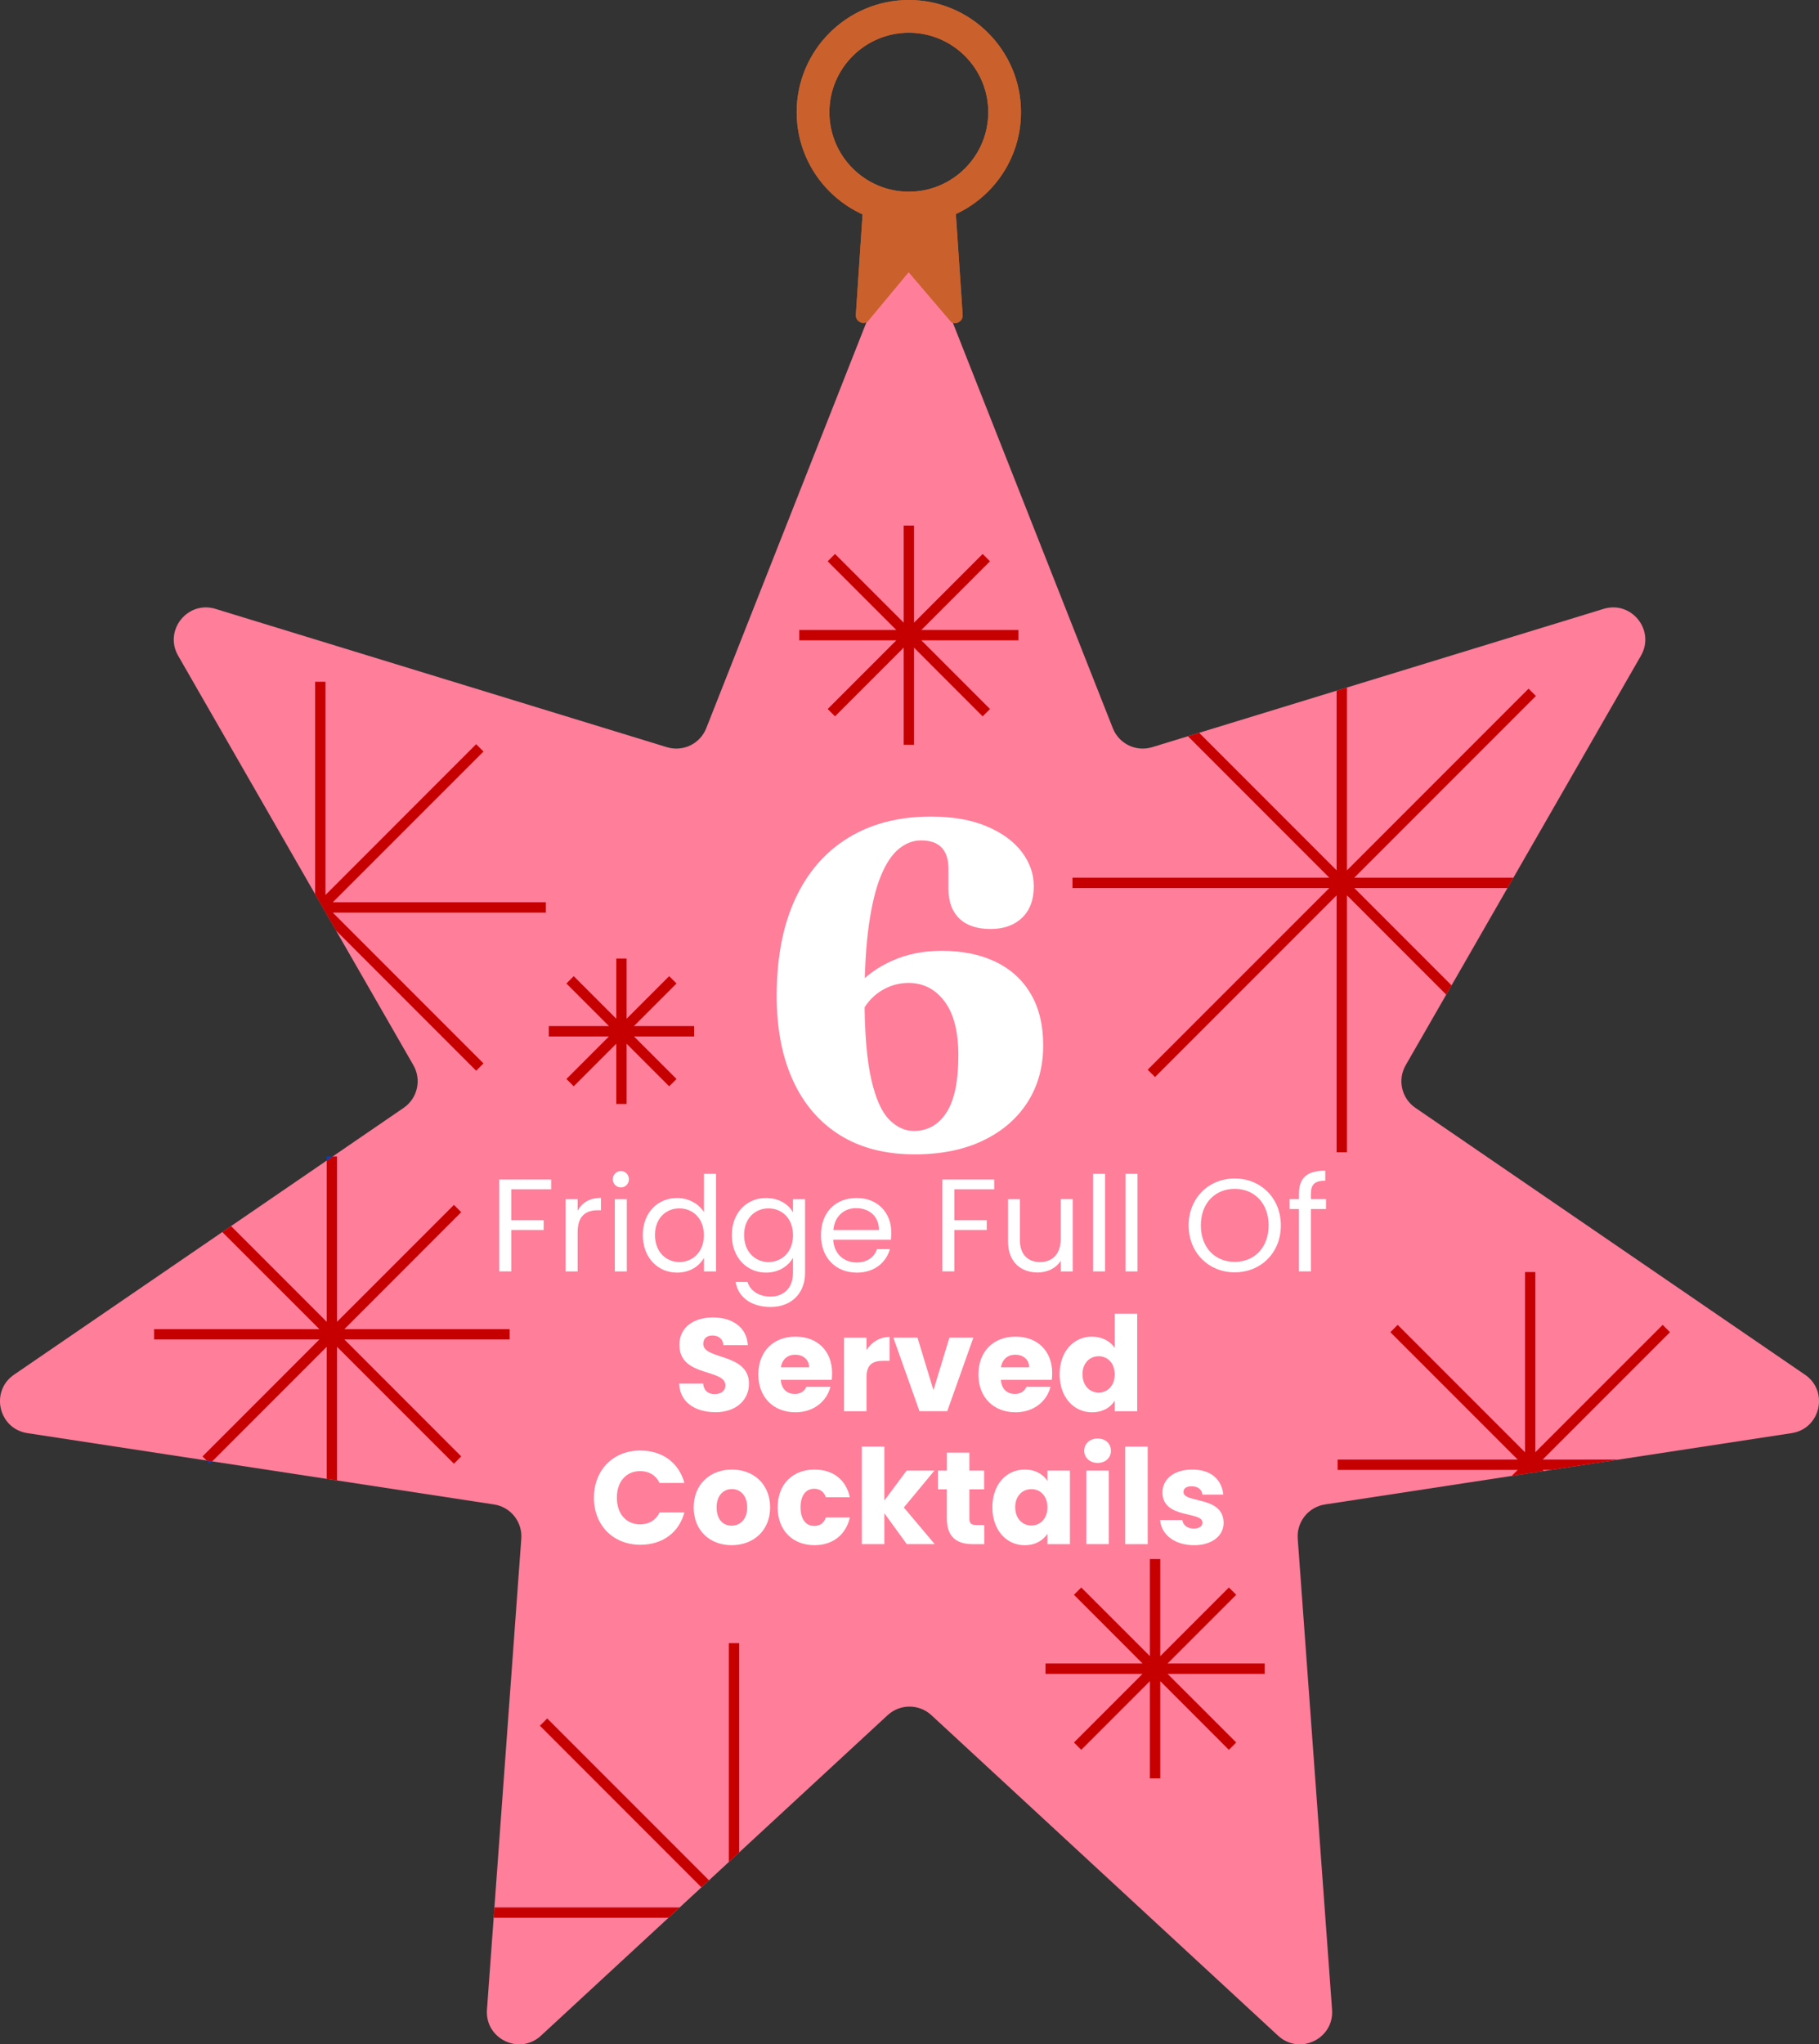 <?xml version="1.0" encoding="UTF-8"?>
<svg id="Layer_1" data-name="Layer 1" xmlns="http://www.w3.org/2000/svg" viewBox="0 0 475.81 534.52">
  <rect x="0" y="0" width="475.81" height="534.52" fill="#333333" stroke="none"/>
  <defs>
    <style>
      .cls-1 {
        fill: none;
      }

      .cls-2 {
        fill: #ca612d;
      }

      .cls-3 {
        fill: #0041c4;
      }

      .cls-4 {
        fill: #c60000;
      }

      .cls-5 {
        fill: #fff;
      }

      .cls-6 {
        fill: #ff7e9a;
      }
    </style>
  </defs>
  <g>
    <g>
      <path class="cls-6" d="M472.13,359.43l-101.89-69.77c-3.63-2.48-4.74-7.34-2.54-11.15l61.53-107.06c3.81-6.63-2.46-14.49-9.77-12.25l-118.07,36.16c-4.2,1.29-8.69-.87-10.3-4.96l-45.34-114.86c-2.81-7.11-12.87-7.11-15.67,0l-45.34,114.86c-1.61,4.09-6.1,6.25-10.3,4.96l-118.07-36.16c-7.31-2.24-13.58,5.63-9.77,12.25l61.53,107.06c2.19,3.81,1.08,8.67-2.54,11.15L3.67,359.43c-6.31,4.32-4.07,14.13,3.49,15.28l122.07,18.65c4.35.66,7.45,4.56,7.13,8.94l-8.98,123.16c-.56,7.62,8.51,11.99,14.12,6.8l90.69-83.81c3.23-2.98,8.21-2.98,11.44,0l90.69,83.81c5.61,5.19,14.68.82,14.12-6.8l-8.98-123.16c-.32-4.38,2.79-8.28,7.13-8.94l122.07-18.65c7.55-1.15,9.79-10.96,3.49-15.28Z"/>
      <g>
        <path class="cls-2" d="M248.81,84.18l-11.13-13.04-10.8,12.99c-1.38.84-3.12-.22-3.01-1.83l1.88-28h24.17l1.89,28.05c.11,1.6-1.62,2.66-3,1.84Z"/>
        <path class="cls-2" d="M237.73,58.67c-16.18,0-29.34-13.16-29.34-29.34S221.56,0,237.73,0s29.34,13.16,29.34,29.34-13.16,29.34-29.34,29.34ZM237.73,8.56c-11.46,0-20.78,9.32-20.78,20.78s9.32,20.78,20.78,20.78,20.78-9.32,20.78-20.78-9.32-20.78-20.78-20.78Z"/>
      </g>
    </g>
    <g>
      <path class="cls-2" d="M248.81,84.18l-11.13-13.04-10.8,12.99c-1.38.84-3.12-.22-3.01-1.83l1.88-28h24.17l1.89,28.05c.11,1.6-1.62,2.66-3,1.84Z"/>
      <path class="cls-2" d="M237.73,58.67c-16.18,0-29.34-13.16-29.34-29.34S221.56,0,237.73,0s29.34,13.16,29.34,29.34-13.16,29.34-29.34,29.34ZM237.73,8.56c-11.46,0-20.78,9.32-20.78,20.78s9.32,20.78,20.78,20.78,20.78-9.32,20.78-20.78-9.32-20.78-20.78-20.78Z"/>
    </g>
    <polygon class="cls-1" points="349.63 180.59 313.67 191.6 349.63 227.56 349.63 180.59"/>
    <path class="cls-1" d="M127.38,525.46c-.56,7.62,8.51,11.99,14.12,6.8l33.36-30.82h-45.72l-1.75,24.02Z"/>
    <path class="cls-1" d="M399.84,180.06l1.91,1.91-47.5,47.5h41.63l33.34-58.02c3.81-6.63-2.46-14.49-9.77-12.25l-67.12,20.56v47.81l47.5-47.5Z"/>
    <polygon class="cls-1" points="55.5 382.1 85.46 386.67 85.46 352.14 55.5 382.1"/>
    <polygon class="cls-1" points="403.82 384.62 405.71 384.33 403.53 384.33 403.82 384.62"/>
    <polygon class="cls-1" points="85.46 303.43 60.43 320.57 85.46 345.6 85.46 303.43"/>
    <path class="cls-1" d="M83.54,350.22h-43.24v-2.71h43.24l-25.39-25.39L3.67,359.43c-6.31,4.32-4.07,14.13,3.49,15.28l46.89,7.16-1.08-1.08,30.57-30.57Z"/>
    <polygon class="cls-1" points="379.7 257.64 394.33 232.19 354.25 232.19 379.7 257.64"/>
    <path class="cls-1" d="M472.13,359.43l-101.89-69.77c-3.63-2.48-4.74-7.34-2.54-11.15l10.6-18.45-25.97-25.97v67.18h-2.71v-67.18l-47.5,47.5-1.91-1.91,47.5-47.5h-67.18v-2.71h67.18l-36.98-36.98-9.35,2.86c-4.2,1.29-8.69-.87-10.3-4.96l-45.34-114.86c-2.81-7.11-12.87-7.11-15.67,0l-45.34,114.86c-1.61,4.09-6.1,6.25-10.3,4.96l-118.07-36.16c-7.31-2.24-13.58,5.63-9.77,12.25l35.85,62.38v-55.58h2.71v55.74l39.42-39.42,1.91,1.91-39.42,39.42h55.74v2.71h-55.74l39.42,39.42-1.91,1.91-36.73-36.73,20.28,35.29c2.19,3.81,1.08,8.67-2.54,11.15l-18.54,12.7h1.15v43.24l30.57-30.57,1.91,1.91-30.57,30.57h43.24v2.71h-43.24l30.57,30.57-1.91,1.91-30.57-30.57v34.95l41.06,6.27c4.35.66,7.45,4.56,7.13,8.94l-7.03,96.42h48.46l5.69-5.26-42.25-42.25,1.91-1.91,42.32,42.32,5.18-4.79v-57.21h2.71v54.71l38.83-35.89c3.23-2.98,8.21-2.98,11.44,0l90.69,83.81c5.61,5.19,14.68.82,14.12-6.8l-8.98-123.16c-.32-4.38,2.79-8.28,7.13-8.94l48.84-7.46,1.57-1.57h-47.1v-2.71h47.1l-33.3-33.3,1.91-1.91,33.31,33.31v-47.1h2.71v47.1l33.3-33.3,1.91,1.91-33.3,33.3h19.91l45.21-6.91c7.55-1.15,9.79-10.96,3.49-15.28ZM181.57,270.99h-15.74l11.13,11.13-1.91,1.91-11.13-11.13v15.74h-2.71v-15.74l-11.13,11.13-1.91-1.91,11.13-11.13h-15.74v-2.71h15.74l-11.13-11.13,1.91-1.91,11.13,11.13v-15.74h2.71v15.74l11.13-11.13,1.91,1.91-11.13,11.13h15.74v2.71ZM266.4,167.42h-25.4l17.96,17.96-1.91,1.91-17.96-17.96v25.4h-2.71v-25.4l-17.96,17.96-1.91-1.91,17.96-17.96h-25.4v-2.71h25.4l-17.96-17.96,1.91-1.91,17.96,17.96v-25.4h2.71v25.4l17.96-17.96,1.91,1.91-17.96,17.96h25.4v2.71ZM330.81,437.65h-25.4l17.96,17.96-1.91,1.91-17.96-17.96v25.4h-2.71v-25.4l-17.96,17.96-1.91-1.91,17.96-17.96h-25.4v-2.71h25.4l-17.96-17.96,1.91-1.91,17.96,17.96v-25.4h2.71v25.4l17.96-17.96,1.91,1.91-17.96,17.96h25.4v2.71Z"/>
    <polygon class="cls-4" points="280.53 229.48 280.53 232.19 347.72 232.19 300.21 279.69 302.13 281.6 349.63 234.1 349.63 301.28 352.34 301.28 352.34 234.1 378.3 260.07 379.7 257.64 354.25 232.19 394.33 232.19 395.88 229.48 354.25 229.48 401.76 181.97 399.84 180.06 352.34 227.56 352.34 179.76 349.63 180.59 349.63 227.56 313.67 191.6 310.74 192.5 347.71 229.48 280.53 229.48"/>
    <polygon class="cls-4" points="129.33 498.73 129.13 501.43 174.85 501.43 177.78 498.73 129.33 498.73"/>
    <polygon class="cls-4" points="143.14 449.31 141.23 451.22 183.47 493.47 185.46 491.63 143.14 449.31"/>
    <polygon class="cls-4" points="190.64 429.63 190.64 486.84 193.35 484.34 193.35 429.63 190.64 429.63"/>
    <polygon class="cls-4" points="118.74 382.71 120.65 380.8 90.08 350.22 133.31 350.22 133.31 347.52 90.08 347.52 120.65 316.94 118.74 315.03 88.16 345.6 88.16 302.36 87.02 302.36 85.46 303.43 85.46 345.6 60.43 320.57 58.15 322.13 83.54 347.52 40.3 347.52 40.3 350.22 83.54 350.22 52.97 380.8 54.05 381.88 55.5 382.1 85.46 352.14 85.46 386.67 88.16 387.09 88.16 352.14 118.74 382.71"/>
    <polygon class="cls-4" points="126.47 278.04 87.05 238.62 142.79 238.62 142.79 235.91 87.05 235.91 126.47 196.5 124.55 194.58 85.14 234 85.14 178.26 82.43 178.26 82.43 233.84 87.82 243.22 124.55 279.95 126.47 278.04"/>
    <polygon class="cls-4" points="436.83 348.32 434.92 346.4 401.61 379.7 401.61 332.6 398.91 332.6 398.91 379.71 365.6 346.4 363.69 348.32 396.99 381.62 349.89 381.62 349.89 384.33 396.99 384.33 395.42 385.9 403.82 384.62 403.53 384.33 405.71 384.33 423.44 381.62 403.53 381.62 436.83 348.32"/>
    <polygon class="cls-4" points="323.37 416.98 321.45 415.07 303.5 433.02 303.5 407.63 300.79 407.63 300.79 433.02 282.83 415.07 280.92 416.98 298.87 434.94 273.48 434.94 273.48 437.65 298.87 437.65 280.92 455.6 282.83 457.52 300.79 439.56 300.79 464.96 303.5 464.96 303.5 439.56 321.45 457.52 323.37 455.6 305.41 437.65 330.81 437.65 330.81 434.94 305.41 434.94 323.37 416.98"/>
    <polygon class="cls-4" points="258.96 146.76 257.04 144.84 239.09 162.8 239.09 137.41 236.38 137.41 236.38 162.8 218.42 144.84 216.5 146.76 234.46 164.72 209.07 164.72 209.07 167.42 234.46 167.42 216.5 185.38 218.42 187.3 236.38 169.34 236.38 194.74 239.09 194.74 239.09 169.34 257.04 187.3 258.96 185.38 241 167.42 266.4 167.42 266.4 164.72 241 164.72 258.96 146.76"/>
    <polygon class="cls-4" points="176.96 257.15 175.04 255.23 163.91 266.36 163.91 250.62 161.2 250.62 161.2 266.36 150.07 255.23 148.16 257.15 159.29 268.28 143.55 268.28 143.55 270.99 159.29 270.99 148.16 282.12 150.07 284.03 161.2 272.9 161.2 288.64 163.91 288.64 163.91 272.9 175.04 284.03 176.96 282.12 165.83 270.99 181.57 270.99 181.57 268.28 165.83 268.28 176.96 257.15"/>
    <polygon class="cls-3" points="85.46 302.36 85.46 303.43 87.02 302.36 85.46 302.36"/>
    <polygon class="cls-3" points="54.88 382.71 55.5 382.1 54.05 381.88 54.88 382.71"/>
  </g>
  <g>
    <path class="cls-5" d="M130.59,308.4h13.58v2.55h-10.44v8.1h8.48v2.55h-8.48v10.82h-3.14v-24.03Z"/>
    <path class="cls-5" d="M151.1,332.43h-3.14v-18.89h3.14v3.07c1.07-2.1,3.1-3.41,6.1-3.41v3.24h-.83c-3,0-5.27,1.34-5.27,5.72v10.27Z"/>
    <path class="cls-5" d="M160.3,308.33c0-1.21.93-2.14,2.14-2.14,1.14,0,2.07.93,2.07,2.14s-.93,2.14-2.07,2.14c-1.21,0-2.14-.93-2.14-2.14ZM160.82,313.54h3.14v18.89h-3.14v-18.89Z"/>
    <path class="cls-5" d="M177.13,313.23c2.96,0,5.69,1.52,7,3.69v-10h3.17v25.51h-3.17v-3.55c-1.14,2.1-3.58,3.86-7.03,3.86-5.07,0-8.96-3.96-8.96-9.82s3.9-9.69,9-9.69ZM177.71,315.95c-3.45,0-6.38,2.52-6.38,6.96s2.93,7.07,6.38,7.07,6.41-2.58,6.41-7.03-2.96-7-6.41-7Z"/>
    <path class="cls-5" d="M200.39,313.23c3.45,0,5.93,1.72,7.03,3.76v-3.45h3.17v19.3c0,5.2-3.48,8.89-9.03,8.89-4.96,0-8.51-2.52-9.13-6.55h3.1c.69,2.27,2.93,3.83,6.03,3.83,3.34,0,5.86-2.14,5.86-6.17v-3.96c-1.14,2.03-3.58,3.86-7.03,3.86-5.07,0-8.96-3.96-8.96-9.82s3.9-9.69,8.96-9.69ZM201.02,315.95c-3.45,0-6.38,2.52-6.38,6.96s2.93,7.07,6.38,7.07,6.41-2.58,6.41-7.03-2.96-7-6.41-7Z"/>
    <path class="cls-5" d="M224.08,332.74c-5.38,0-9.34-3.79-9.34-9.79s3.83-9.72,9.34-9.72,9.07,3.86,9.07,9.03c0,.69-.03,1.24-.1,1.9h-15.1c.24,3.83,2.93,5.93,6.14,5.93,2.83,0,4.62-1.45,5.31-3.48h3.38c-.97,3.45-4,6.14-8.69,6.14ZM217.98,321.6h11.93c.03-3.69-2.72-5.72-5.96-5.72-3.07,0-5.62,2.03-5.96,5.72Z"/>
    <path class="cls-5" d="M246.49,308.4h13.58v2.55h-10.44v8.1h8.48v2.55h-8.48v10.82h-3.14v-24.03Z"/>
    <path class="cls-5" d="M280.61,332.43h-3.14v-2.79c-1.21,1.96-3.52,3.07-6.03,3.07-4.34,0-7.76-2.69-7.76-8.1v-11.07h3.1v10.65c0,3.83,2.1,5.79,5.27,5.79s5.41-2,5.41-6.07v-10.38h3.14v18.89Z"/>
    <path class="cls-5" d="M285.92,306.92h3.14v25.51h-3.14v-25.51Z"/>
    <path class="cls-5" d="M294.4,306.92h3.14v25.51h-3.14v-25.51Z"/>
    <path class="cls-5" d="M322.98,332.67c-6.76,0-12.06-5.07-12.06-12.27s5.31-12.27,12.06-12.27,12.06,5.07,12.06,12.27-5.27,12.27-12.06,12.27ZM322.98,329.94c5.07,0,8.86-3.69,8.86-9.55s-3.79-9.55-8.86-9.55-8.86,3.65-8.86,9.55,3.79,9.55,8.86,9.55Z"/>
    <path class="cls-5" d="M339.77,316.12h-2.45v-2.59h2.45v-1.34c0-4.21,2.07-6.1,6.89-6.1v2.62c-2.83,0-3.76,1.03-3.76,3.48v1.34h3.96v2.59h-3.96v16.3h-3.14v-16.3Z"/>
    <path class="cls-5" d="M187.09,369.23c-5.21,0-9.27-2.58-9.44-7.48h6.27c.17,1.86,1.34,2.76,3,2.76s2.83-.86,2.83-2.27c0-4.48-12.1-2.07-12.03-10.65,0-4.58,3.76-7.13,8.82-7.13s8.82,2.62,9.07,7.24h-6.38c-.1-1.55-1.21-2.48-2.79-2.52-1.41-.03-2.48.69-2.48,2.21,0,4.21,11.96,2.31,11.96,10.41,0,4.07-3.17,7.45-8.82,7.45Z"/>
    <path class="cls-5" d="M208.08,369.26c-5.65,0-9.72-3.79-9.72-9.89s4-9.89,9.72-9.89,9.58,3.72,9.58,9.58c0,.55-.03,1.14-.1,1.72h-13.34c.21,2.52,1.76,3.69,3.65,3.69,1.65,0,2.58-.83,3.07-1.86h6.27c-.93,3.76-4.34,6.65-9.13,6.65ZM204.26,357.51h7.38c0-2.1-1.65-3.31-3.62-3.31s-3.41,1.17-3.76,3.31Z"/>
    <path class="cls-5" d="M226.66,368.99h-5.89v-19.23h5.89v3.21c1.34-2.03,3.45-3.41,6.03-3.41v6.24h-1.62c-2.79,0-4.41.97-4.41,4.27v8.93Z"/>
    <path class="cls-5" d="M240,349.75l4.17,13.72,4.17-13.72h6.27l-6.83,19.23h-7.27l-6.83-19.23h6.31Z"/>
    <path class="cls-5" d="M265.65,369.26c-5.65,0-9.72-3.79-9.72-9.89s4-9.89,9.72-9.89,9.58,3.72,9.58,9.58c0,.55-.03,1.14-.1,1.72h-13.34c.21,2.52,1.76,3.69,3.65,3.69,1.65,0,2.59-.83,3.07-1.86h6.27c-.93,3.76-4.34,6.65-9.13,6.65ZM261.83,357.51h7.38c0-2.1-1.65-3.31-3.62-3.31s-3.41,1.17-3.76,3.31Z"/>
    <path class="cls-5" d="M285.65,349.48c2.55,0,4.76,1.17,5.93,2.93v-8.93h5.89v25.51h-5.89v-2.76c-1.07,1.76-3.1,3.03-5.93,3.03-4.72,0-8.48-3.86-8.48-9.93s3.76-9.86,8.48-9.86ZM287.37,354.61c-2.21,0-4.21,1.65-4.21,4.72s2,4.79,4.21,4.79,4.21-1.69,4.21-4.76-1.96-4.76-4.21-4.76Z"/>
    <path class="cls-5" d="M167.53,379.26c5.76,0,10.1,3.24,11.48,8.48h-6.48c-1-2.07-2.83-3.1-5.07-3.1-3.62,0-6.1,2.69-6.1,6.96s2.48,6.96,6.1,6.96c2.24,0,4.07-1.03,5.07-3.1h6.48c-1.38,5.24-5.72,8.44-11.48,8.44-7.14,0-12.17-5.07-12.17-12.31s5.03-12.34,12.17-12.34Z"/>
    <path class="cls-5" d="M191.38,404.01c-5.65,0-9.93-3.79-9.93-9.89s4.38-9.89,10-9.89,10,3.79,10,9.89-4.41,9.89-10.06,9.89ZM191.38,398.91c2.1,0,4.07-1.55,4.07-4.79s-1.93-4.79-4-4.79-4,1.52-4,4.79,1.79,4.79,3.93,4.79Z"/>
    <path class="cls-5" d="M213.06,384.23c4.83,0,8.24,2.65,9.24,7.24h-6.27c-.48-1.34-1.45-2.21-3.07-2.21-2.1,0-3.55,1.66-3.55,4.86s1.45,4.86,3.55,4.86c1.62,0,2.55-.79,3.07-2.21h6.27c-1,4.45-4.41,7.24-9.24,7.24-5.65,0-9.65-3.79-9.65-9.89s4-9.89,9.65-9.89Z"/>
    <path class="cls-5" d="M225.44,378.23h5.89v14.1l5.83-7.83h7.27l-8,9.65,8.07,9.58h-7.31l-5.86-8.07v8.07h-5.89v-25.51Z"/>
    <path class="cls-5" d="M247.68,389.4h-2.34v-4.9h2.34v-4.69h5.89v4.69h3.86v4.9h-3.86v7.72c0,1.14.48,1.62,1.79,1.62h2.1v5h-3c-4,0-6.79-1.69-6.79-6.69v-7.65Z"/>
    <path class="cls-5" d="M268.05,384.23c2.86,0,4.89,1.31,5.93,3v-2.72h5.89v19.23h-5.89v-2.72c-1.07,1.69-3.1,3-5.96,3-4.69,0-8.44-3.86-8.44-9.93s3.76-9.86,8.48-9.86ZM269.77,389.36c-2.21,0-4.21,1.65-4.21,4.72s2,4.79,4.21,4.79,4.21-1.69,4.21-4.76-1.96-4.76-4.21-4.76Z"/>
    <path class="cls-5" d="M283.6,379.33c0-1.79,1.41-3.21,3.52-3.21s3.48,1.41,3.48,3.21-1.41,3.17-3.48,3.17-3.52-1.41-3.52-3.17ZM284.15,384.5h5.89v19.23h-5.89v-19.23Z"/>
    <path class="cls-5" d="M294.32,378.23h5.89v25.51h-5.89v-25.51Z"/>
    <path class="cls-5" d="M312.31,404.01c-5.14,0-8.58-2.86-8.86-6.58h5.83c.14,1.34,1.34,2.24,2.96,2.24,1.52,0,2.31-.69,2.31-1.55,0-3.1-10.48-.86-10.48-7.93,0-3.27,2.79-5.96,7.82-5.96s7.72,2.76,8.1,6.55h-5.45c-.17-1.31-1.17-2.17-2.83-2.17-1.38,0-2.14.55-2.14,1.48,0,3.07,10.41.9,10.51,8.07,0,3.34-2.96,5.86-7.79,5.86Z"/>
  </g>
  <path class="cls-5" d="M243.42,213.5c5.76,0,10.65.85,14.67,2.55,4.02,1.7,7.08,3.93,9.18,6.69,2.1,2.76,3.15,5.76,3.15,9,0,3.52-1.02,6.26-3.06,8.22s-4.8,2.94-8.28,2.94-6.23-.91-8.13-2.73c-1.9-1.82-2.85-4.39-2.85-7.71v-5.28c0-2.44-.59-4.29-1.77-5.55-1.18-1.26-2.99-1.89-5.43-1.89-2.04,0-3.96.73-5.76,2.19-1.8,1.46-3.37,3.81-4.71,7.05-1.34,3.24-2.39,7.53-3.15,12.87-.76,5.34-1.14,11.89-1.14,19.65.04,8.84.63,15.75,1.77,20.73s2.69,8.47,4.65,10.47c1.96,2,4.12,3,6.48,3,3.6,0,6.44-1.6,8.52-4.8,2.08-3.2,3.12-8.18,3.12-14.94,0-6.24-1.21-10.96-3.63-14.16-2.42-3.2-5.55-4.8-9.39-4.8-2.2,0-4.28.51-6.24,1.53-1.96,1.02-3.59,2.45-4.89,4.29-1.3,1.84-2.13,3.94-2.49,6.3l-3.9-1.86c.2-3.32,1.48-6.39,3.84-9.21,2.36-2.82,5.48-5.1,9.36-6.84,3.88-1.74,8.2-2.61,12.96-2.61,5.44,0,10.15.96,14.13,2.88,3.98,1.92,7.05,4.72,9.21,8.4s3.24,8.16,3.24,13.44c0,5.64-1.37,10.6-4.11,14.88-2.74,4.28-6.62,7.62-11.64,10.02-5.02,2.4-10.97,3.6-17.85,3.6-7.68,0-14.21-1.68-19.59-5.04-5.38-3.36-9.48-8.14-12.3-14.34-2.82-6.2-4.23-13.54-4.23-22.02,0-9.96,1.62-18.43,4.86-25.41,3.24-6.98,7.88-12.31,13.92-15.99,6.04-3.68,13.2-5.52,21.48-5.52Z"/>
</svg>